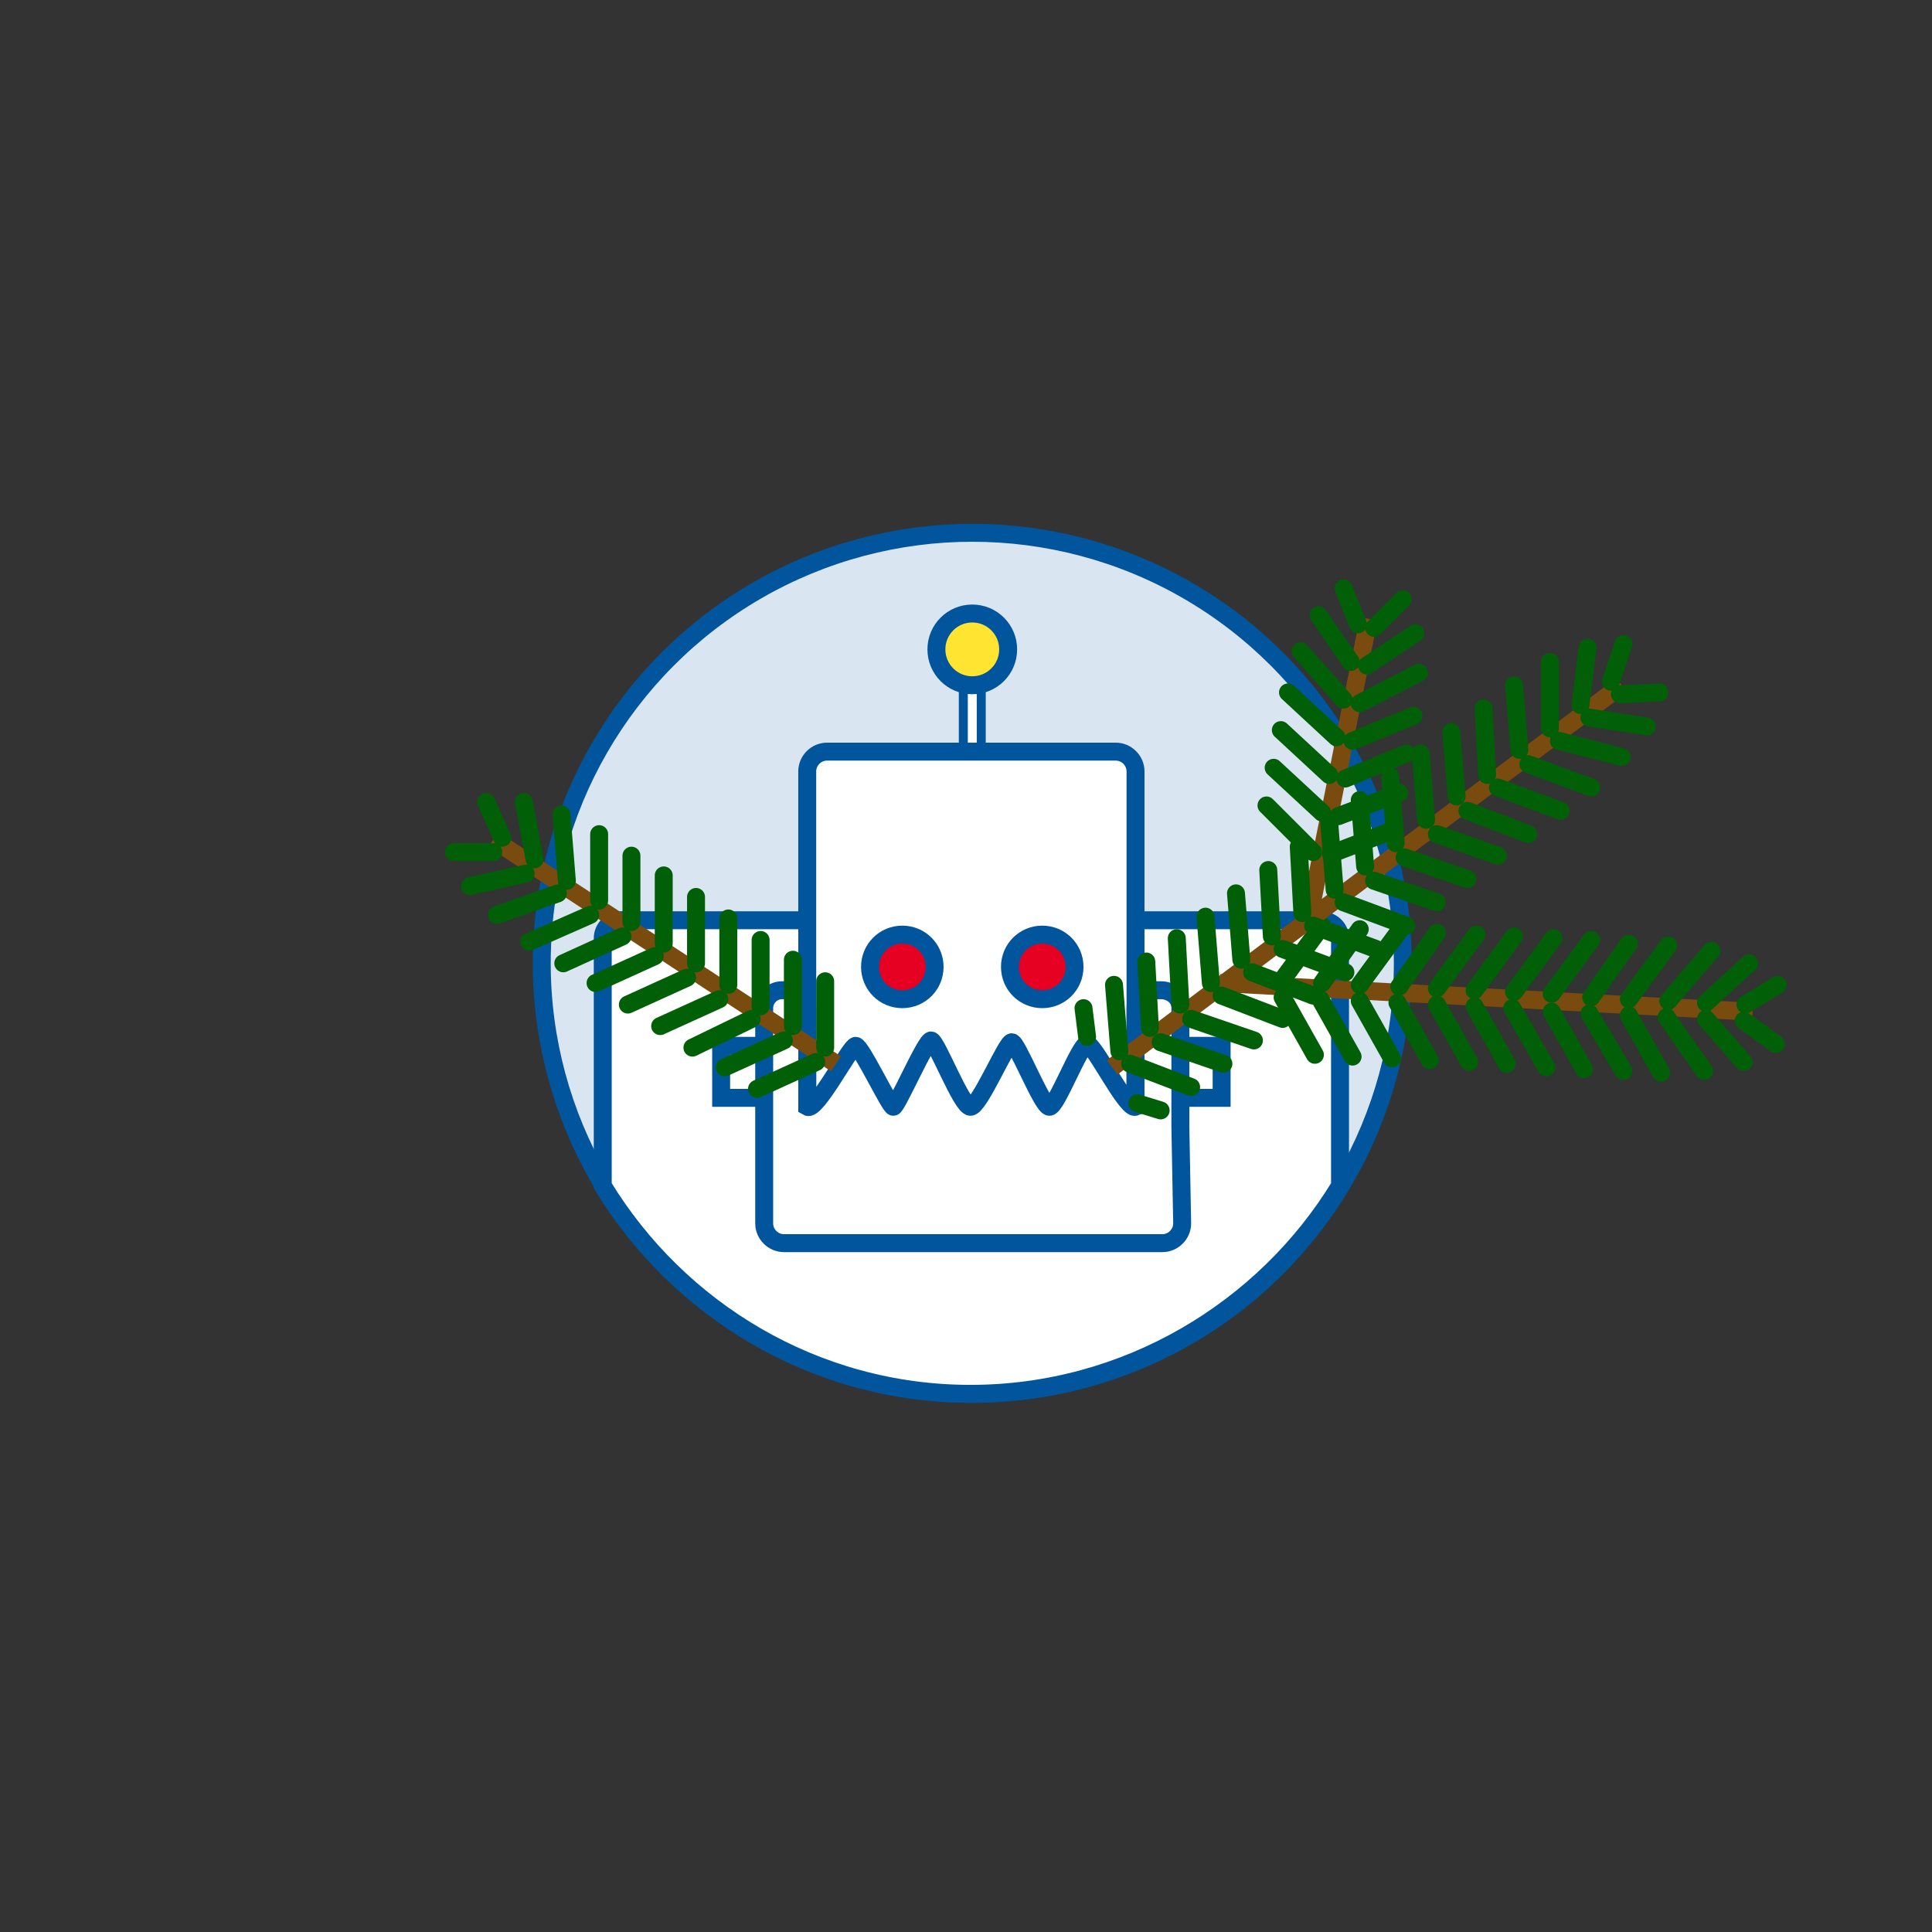 <?xml version="1.0" encoding="utf-8"?>
<!-- Generator: Adobe Illustrator 27.3.1, SVG Export Plug-In . SVG Version: 6.00 Build 0)  -->
<svg version="1.1" id="Ebene_1" xmlns="http://www.w3.org/2000/svg" xmlns:xlink="http://www.w3.org/1999/xlink" x="0px" y="0px"
	 viewBox="0 0 107.7 107.7" style="enable-background:new 0 0 107.7 107.7;" xml:space="preserve">
<rect x="0" y="0" width="107.7" height="107.7" fill="#333333" stroke="none"/>
<style type="text/css">
	.st0{fill:#D9E5F0;stroke:#00559D;stroke-miterlimit:10;}
	.st1{fill:#FFFFFF;stroke:#00559D;stroke-miterlimit:10;}
	.st2{fill:#FFFFFF;stroke:#00559D;stroke-width:0.5;stroke-miterlimit:10;}
	.st3{fill:#FFE532;stroke:#00559D;stroke-miterlimit:10;}
	.st4{fill:#E60021;stroke:#00559D;stroke-miterlimit:10;}
	.st5{fill:none;stroke:#7A4B0E;stroke-miterlimit:10;}
	.st6{fill:none;stroke:#005F07;stroke-linecap:round;stroke-miterlimit:10;}
	.st7{fill:none;}
</style>
<g>
	<circle class="st0" cx="54.2" cy="53.7" r="24"/>
	<path class="st1" d="M74.7,52.3c0-0.6-0.5-1-1.1-1h-39c-0.6,0-1,0.5-1,1v13.8c4.2,6.9,11.8,11.6,20.5,11.6S70.5,73,74.7,66.1V52.3z
		"/>
	<rect x="53.7" y="38" class="st2" width="1" height="3.9"/>
	<circle class="st3" cx="54.2" cy="36.2" r="2"/>
	<g>
		<rect x="40.2" y="58.3" class="st1" width="2.7" height="2.9"/>
		<rect x="65.4" y="58.3" class="st1" width="2.7" height="2.9"/>
	</g>
	<path class="st1" d="M46.1,41.9h16.1c0.6,0,1.1,0.5,1.1,1.1v17.7c0,0.6-0.5,1.1-1.1,1.1H46.1c-0.6,0-1.1-0.5-1.1-1.1V43
		C45,42.4,45.5,41.9,46.1,41.9z"/>
	<path class="st1" d="M65.8,62.8v-6.6c0-0.6-0.5-1-1.1-1h-0.4c-0.6,0-1,0.5-1,1v5.5c-0.5,0.2-2.3-3.5-2.7-3.5s-1.7,3.5-2.1,3.5
		s-1.8-3.6-2.1-3.6s-1.8,3.6-2.3,3.6S52.2,58,51.9,58s-1.9,3.7-2.1,3.7s-1.8-3.4-2.1-3.4S45.5,62,45,61.7v-5.5c0-0.6-0.5-1-1-1h-0.4
		c-0.6,0-1,0.5-1,1v12c0,0.6,0.5,1.1,1.1,1.1h21.1c0.6,0,1.1-0.5,1.1-1.1L65.8,62.8L65.8,62.8L65.8,62.8z"/>
	<g>
		<path class="st4" d="M52.1,53.9c0,1-0.8,1.8-1.8,1.8s-1.8-0.8-1.8-1.8s0.8-1.8,1.8-1.8S52.1,52.9,52.1,53.9z"/>
		<path class="st4" d="M59.9,53.9c0,1-0.8,1.8-1.8,1.8s-1.8-0.8-1.8-1.8s0.8-1.8,1.8-1.8S59.9,52.9,59.9,53.9z"/>
	</g>
	<g>
		<g>
			<line class="st5" x1="97.7" y1="56.4" x2="68" y2="54.8"/>
			<line class="st6" x1="71.5" y1="55.6" x2="73.3" y2="58.8"/>
			<line class="st6" x1="73.6" y1="55.7" x2="75.4" y2="58.9"/>
			<line class="st6" x1="75.8" y1="55.8" x2="77.6" y2="59"/>
			<line class="st6" x1="77.9" y1="55.9" x2="79.7" y2="59.1"/>
			<line class="st6" x1="80.1" y1="56" x2="81.9" y2="59.2"/>
			<line class="st6" x1="82.2" y1="56.1" x2="84" y2="59.3"/>
			<line class="st6" x1="84.3" y1="56.2" x2="86.2" y2="59.5"/>
			<line class="st6" x1="86.5" y1="56.4" x2="88.3" y2="59.6"/>
			<line class="st6" x1="88.6" y1="56.5" x2="90.5" y2="59.7"/>
			<line class="st6" x1="90.8" y1="56.6" x2="92.6" y2="59.8"/>
			<line class="st6" x1="92.9" y1="56.7" x2="95" y2="59.7"/>
			<line class="st6" x1="95.1" y1="56.8" x2="97.2" y2="59.2"/>
			<line class="st6" x1="97.2" y1="56.9" x2="99" y2="58.2"/>
			<line class="st6" x1="71.5" y1="54.6" x2="73.7" y2="51.6"/>
			<line class="st6" x1="73.7" y1="54.8" x2="75.8" y2="51.8"/>
			<line class="st6" x1="75.8" y1="54.9" x2="78" y2="51.9"/>
			<line class="st6" x1="78" y1="55" x2="80.1" y2="52"/>
			<line class="st6" x1="80.1" y1="55.1" x2="82.3" y2="52.1"/>
			<line class="st6" x1="82.2" y1="55.2" x2="84.4" y2="52.2"/>
			<line class="st6" x1="84.4" y1="55.3" x2="86.6" y2="52.3"/>
			<line class="st6" x1="86.5" y1="55.4" x2="88.7" y2="52.4"/>
			<line class="st6" x1="88.7" y1="55.6" x2="90.8" y2="52.6"/>
			<line class="st6" x1="90.8" y1="55.7" x2="93" y2="52.7"/>
			<line class="st6" x1="93" y1="55.8" x2="95.4" y2="53"/>
			<line class="st6" x1="95.1" y1="55.9" x2="97.5" y2="53.7"/>
			<line class="st6" x1="97.3" y1="56" x2="99.1" y2="54.9"/>
		</g>
		<g>
			<line class="st5" x1="76.3" y1="34.5" x2="73" y2="51"/>
			<line class="st6" x1="73.2" y1="47.5" x2="70.6" y2="44.9"/>
			<line class="st6" x1="73.7" y1="45.3" x2="71" y2="42.8"/>
			<line class="st6" x1="74.1" y1="43.2" x2="71.4" y2="40.7"/>
			<line class="st6" x1="74.5" y1="41.1" x2="71.8" y2="38.6"/>
			<line class="st6" x1="74.9" y1="39" x2="72.5" y2="36.3"/>
			<line class="st6" x1="75.3" y1="36.9" x2="73.5" y2="34.3"/>
			<line class="st6" x1="75.7" y1="34.8" x2="74.9" y2="32.8"/>
			<line class="st6" x1="74.2" y1="47.6" x2="77.6" y2="46.3"/>
			<line class="st6" x1="74.6" y1="45.5" x2="78" y2="44.2"/>
			<line class="st6" x1="75" y1="43.4" x2="78.4" y2="42"/>
			<line class="st6" x1="75.4" y1="41.3" x2="78.8" y2="39.9"/>
			<line class="st6" x1="75.8" y1="39.2" x2="79.1" y2="37.5"/>
			<line class="st6" x1="76.2" y1="37.1" x2="78.9" y2="35.3"/>
			<line class="st6" x1="76.6" y1="35" x2="78.2" y2="33.4"/>
		</g>
		<g>
			<line class="st5" x1="90.4" y1="38.2" x2="62" y2="59.5"/>
			<line class="st6" x1="67.5" y1="54.8" x2="67.2" y2="51.1"/>
			<line class="st6" x1="69.2" y1="53.5" x2="68.9" y2="49.8"/>
			<line class="st6" x1="70.9" y1="52.2" x2="70.7" y2="48.5"/>
			<line class="st6" x1="72.6" y1="50.9" x2="72.4" y2="47.2"/>
			<line class="st6" x1="74.4" y1="49.6" x2="74.1" y2="45.9"/>
			<line class="st6" x1="76.1" y1="48.3" x2="75.8" y2="44.6"/>
			<line class="st6" x1="77.8" y1="47" x2="77.5" y2="43.3"/>
			<line class="st6" x1="79.5" y1="45.7" x2="79.2" y2="42"/>
			<line class="st6" x1="81.2" y1="44.4" x2="80.9" y2="40.8"/>
			<line class="st6" x1="82.9" y1="43.2" x2="82.7" y2="39.5"/>
			<line class="st6" x1="84.7" y1="41.8" x2="84.4" y2="38.2"/>
			<line class="st6" x1="86.4" y1="40.6" x2="86.4" y2="36.9"/>
			<line class="st6" x1="88.1" y1="39.3" x2="88.5" y2="36.1"/>
			<line class="st6" x1="89.8" y1="38" x2="90.5" y2="35.9"/>
			<line class="st6" x1="68.1" y1="55.5" x2="71.5" y2="56.8"/>
			<line class="st6" x1="69.8" y1="54.2" x2="73.2" y2="55.5"/>
			<line class="st6" x1="71.5" y1="52.9" x2="75" y2="54.2"/>
			<line class="st6" x1="73.2" y1="51.6" x2="76.7" y2="52.9"/>
			<line class="st6" x1="74.9" y1="50.3" x2="78.4" y2="51.6"/>
			<line class="st6" x1="76.6" y1="49.1" x2="80.1" y2="50.3"/>
			<line class="st6" x1="60.6" y1="57.8" x2="60.4" y2="56.2"/>
			<line class="st6" x1="62.4" y1="58.6" x2="62.1" y2="54.9"/>
			<line class="st6" x1="64.1" y1="57.3" x2="63.9" y2="53.6"/>
			<line class="st6" x1="65.8" y1="56" x2="65.6" y2="52.3"/>
			<line class="st6" x1="63.4" y1="61.5" x2="64.7" y2="61.9"/>
			<line class="st6" x1="63" y1="59.3" x2="66.4" y2="60.6"/>
			<line class="st6" x1="64.7" y1="58.1" x2="68.2" y2="59.3"/>
			<line class="st6" x1="66.4" y1="56.8" x2="69.9" y2="58"/>
			<line class="st6" x1="78.3" y1="47.8" x2="81.8" y2="49"/>
			<line class="st6" x1="80.1" y1="46.5" x2="83.5" y2="47.7"/>
			<line class="st6" x1="81.8" y1="45.2" x2="85.2" y2="46.5"/>
			<line class="st6" x1="83.5" y1="43.9" x2="87" y2="45.2"/>
			<line class="st6" x1="85.2" y1="42.6" x2="88.7" y2="43.9"/>
			<line class="st6" x1="86.9" y1="41.3" x2="90.4" y2="42.2"/>
			<line class="st6" x1="88.6" y1="40" x2="91.8" y2="40.5"/>
			<line class="st6" x1="90.3" y1="38.7" x2="92.5" y2="38.6"/>
		</g>
	</g>
	<g>
		<line class="st5" x1="27.5" y1="46.8" x2="46.6" y2="59.3"/>
		<line class="st6" x1="45.5" y1="59.2" x2="42.2" y2="60.7"/>
		<line class="st6" x1="43.7" y1="58" x2="40.4" y2="59.5"/>
		<line class="st6" x1="41.9" y1="56.8" x2="38.6" y2="58.4"/>
		<line class="st6" x1="40.1" y1="55.7" x2="36.8" y2="57.2"/>
		<line class="st6" x1="38.3" y1="54.5" x2="35" y2="56"/>
		<line class="st6" x1="36.5" y1="53.3" x2="33.2" y2="54.8"/>
		<line class="st6" x1="34.7" y1="52.2" x2="31.4" y2="53.7"/>
		<line class="st6" x1="32.9" y1="51" x2="29.5" y2="52.5"/>
		<line class="st6" x1="31.1" y1="49.8" x2="27.7" y2="51"/>
		<line class="st6" x1="29.3" y1="48.7" x2="26.2" y2="49.4"/>
		<line class="st6" x1="27.5" y1="47.5" x2="25.3" y2="47.5"/>
		<line class="st6" x1="46" y1="58.4" x2="46" y2="54.7"/>
		<line class="st6" x1="44.2" y1="57.2" x2="44.2" y2="53.5"/>
		<line class="st6" x1="42.4" y1="56.1" x2="42.4" y2="52.4"/>
		<line class="st6" x1="40.6" y1="54.9" x2="40.6" y2="51.2"/>
		<line class="st6" x1="38.8" y1="53.7" x2="38.8" y2="50"/>
		<line class="st6" x1="37" y1="52.6" x2="37" y2="48.8"/>
		<line class="st6" x1="35.2" y1="51.4" x2="35.2" y2="47.7"/>
		<line class="st6" x1="33.4" y1="50.2" x2="33.4" y2="46.5"/>
		<line class="st6" x1="31.6" y1="49.1" x2="31.3" y2="45.4"/>
		<line class="st6" x1="29.8" y1="47.9" x2="29.2" y2="44.7"/>
		<line class="st6" x1="28" y1="46.7" x2="27.1" y2="44.7"/>
	</g>
</g>
<rect y="0" class="st7" width="107.7" height="107.7"/>
</svg>
